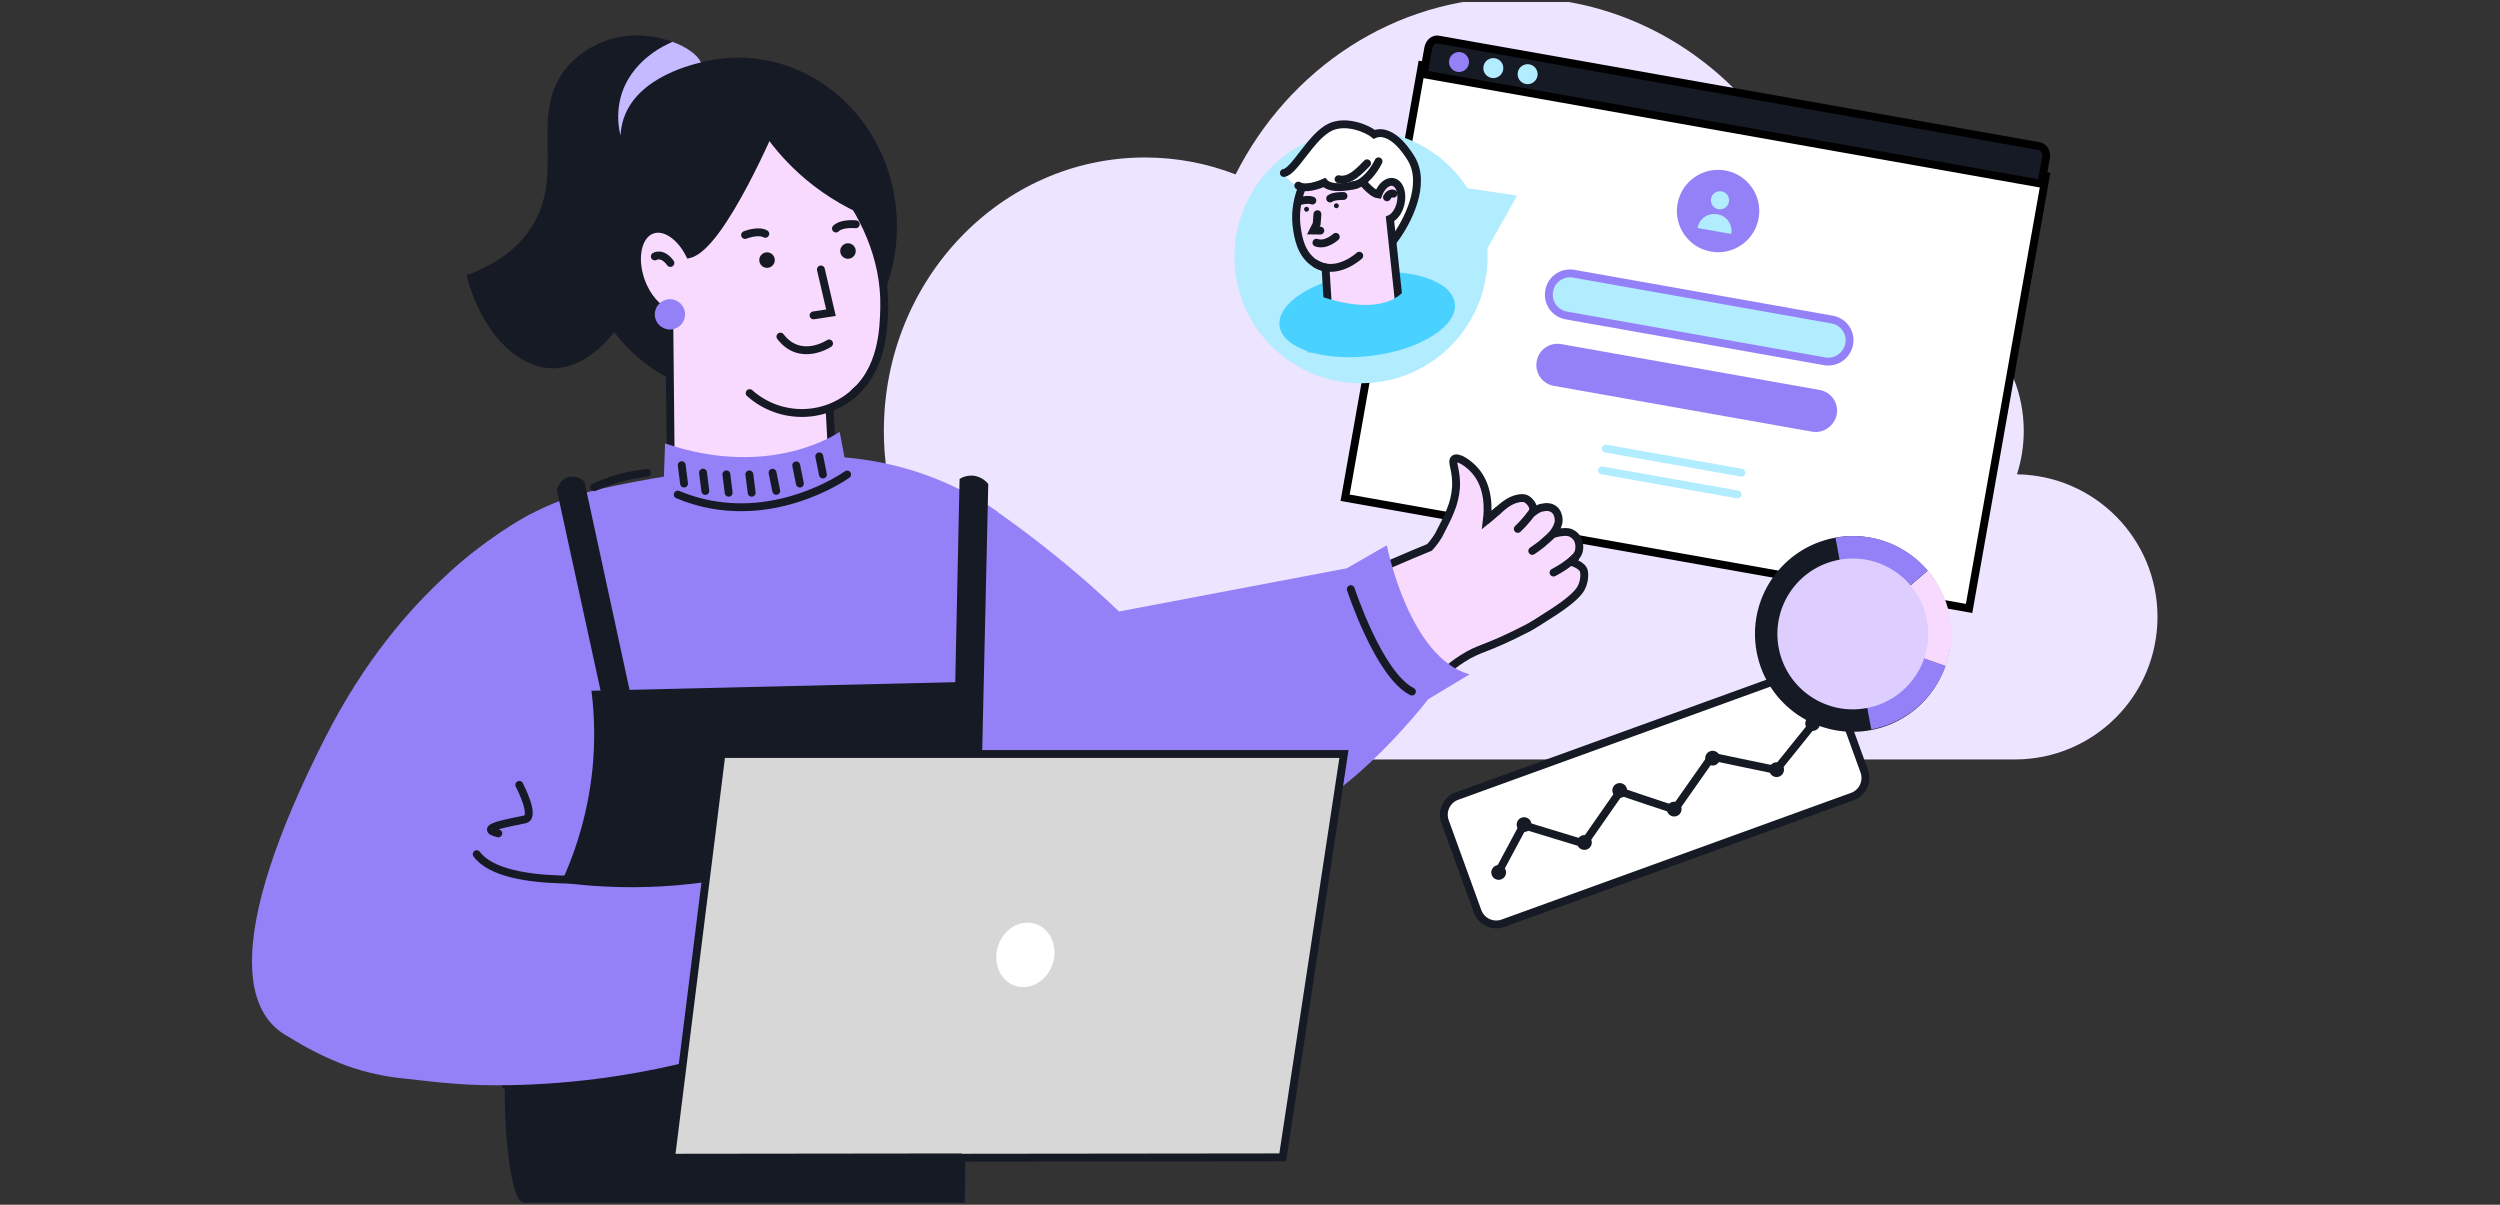 <?xml version="1.0" encoding="UTF-8"?> <svg xmlns="http://www.w3.org/2000/svg" width="635" height="306" viewBox="0 0 635 306" fill="none"><rect x="0" y="0" width="635" height="306" fill="#333333" stroke="none"/><g clip-path="url(#clip0_986_4293)"><path fill-rule="evenodd" clip-rule="evenodd" d="M465.411 79.443C463.329 34.837 428.141 -0.66 385.037 -0.66C354.154 -0.66 327.334 17.562 313.843 44.302C306.671 41.52 298.914 40.001 290.818 40.001C254.192 40.001 224.5 71.1 224.5 109.463C224.5 113.243 224.789 116.952 225.343 120.568C206.564 121.909 191.746 137.568 191.746 156.689C191.746 176.689 207.959 192.902 227.96 192.902H511.787C531.787 192.902 548.001 176.689 548.001 156.689C548.001 136.863 532.068 120.758 512.308 120.479C513.426 117.021 514.033 113.316 514.033 109.463C514.033 90.516 499.368 75.156 481.279 75.156C475.522 75.156 470.111 76.711 465.411 79.443Z" fill="#EDE4FF"></path><path d="M519.637 44.688L361.144 16.575L341.659 126.429L500.152 154.542L519.637 44.688Z" fill="white" stroke="black" stroke-width="2" stroke-miterlimit="10" stroke-linecap="round"></path><path d="M519.671 40.084L518.502 46.675L361.6 18.845L362.769 12.253C363.049 10.675 364.29 9.866 365.272 10.04L518.058 37.14C519.094 37.385 519.942 38.558 519.671 40.084Z" fill="#161A25" stroke="black" stroke-width="2"></path><path d="M370.145 18.25C371.526 18.495 372.843 17.574 373.088 16.193C373.333 14.813 372.412 13.495 371.032 13.25C369.651 13.005 368.333 13.926 368.088 15.306C367.843 16.687 368.764 18.005 370.145 18.25Z" fill="#9581F7"></path><path d="M378.858 19.796C380.239 20.04 381.557 19.12 381.802 17.739C382.047 16.358 381.126 15.04 379.745 14.795C378.364 14.55 377.047 15.471 376.802 16.852C376.557 18.233 377.478 19.551 378.858 19.796Z" fill="#B2ECFF"></path><path d="M387.571 21.341C388.951 21.586 390.269 20.665 390.514 19.284C390.759 17.904 389.838 16.586 388.458 16.341C387.077 16.096 385.759 17.017 385.514 18.397C385.269 19.778 386.19 21.096 387.571 21.341Z" fill="#B2ECFF"></path><path d="M434.566 63.904C440.256 64.913 445.688 61.119 446.697 55.428C447.706 49.738 443.912 44.306 438.221 43.297C432.531 42.288 427.099 46.082 426.09 51.773C425.081 57.463 428.875 62.895 434.566 63.904Z" fill="#9581F7"></path><path d="M436.474 53.146C437.73 53.368 438.928 52.531 439.15 51.276C439.373 50.021 438.536 48.823 437.281 48.6C436.025 48.378 434.827 49.215 434.605 50.47C434.382 51.725 435.219 52.923 436.474 53.146Z" fill="#B2ECFF"></path><path d="M439.735 59.429L431.174 57.91C431.591 55.562 433.821 54.004 436.169 54.421C438.607 54.775 440.152 57.081 439.735 59.429Z" fill="#B2ECFF"></path><path d="M463.461 91.769L397.852 80.132C394.897 79.608 392.965 76.843 393.489 73.888C394.013 70.933 396.778 69.001 399.733 69.525L465.342 81.163C468.297 81.687 470.229 84.452 469.705 87.407C469.105 90.348 466.34 92.28 463.461 91.769Z" fill="#B2ECFF" stroke="#9581F7" stroke-width="2" stroke-miterlimit="10" stroke-linecap="round"></path><path d="M460.29 109.649L394.68 98.012C391.726 97.488 389.794 94.723 390.318 91.768C390.842 88.813 393.607 86.881 396.562 87.405L462.171 99.043C465.126 99.567 467.058 102.332 466.534 105.287C465.947 108.152 463.169 110.16 460.29 109.649Z" fill="#9581F7"></path><path d="M442.167 121.048L407.696 114.933C407.166 114.839 406.792 114.304 406.886 113.774C406.98 113.244 407.515 112.87 408.045 112.964L442.517 119.078C443.047 119.172 443.421 119.707 443.327 120.238C443.22 120.844 442.698 121.142 442.167 121.048Z" fill="#B2ECFF"></path><path d="M441.187 126.578L406.715 120.464C406.185 120.37 405.811 119.835 405.905 119.304C405.999 118.774 406.534 118.4 407.064 118.494L441.536 124.608C442.066 124.703 442.44 125.238 442.346 125.768C442.252 126.298 441.717 126.672 441.187 126.578Z" fill="#B2ECFF"></path><circle cx="345.697" cy="65.19" r="32.153" transform="rotate(-6.696 345.697 65.19)" fill="#B2ECFF"></circle><path d="M350.115 63.821C350.42 64.081 350.805 64.231 351.206 64.245C352.441 64.239 353.358 62.555 353.876 61.526C358.5 52.304 360.813 47.704 359.254 42.583C358.883 41.373 357.108 35.544 352.454 34.282C347.132 32.824 338.103 37.883 339.042 43.456C339.726 47.507 350.115 63.821 350.115 63.821Z" fill="white"></path><path d="M348.609 90.346C336.319 91.931 325.753 88.543 325.01 82.778C324.266 77.014 333.627 71.056 345.917 69.472C358.207 67.887 368.772 71.275 369.516 77.04C370.259 82.804 360.899 88.761 348.609 90.346Z" fill="#49D1FF"></path><path d="M329.38 57.75C329.689 59.97 330.343 64.718 334.176 66.997C334.952 67.456 335.797 67.786 336.679 67.974L337.529 81.572C340.189 83.675 343.555 84.674 346.932 84.363C350.308 84.052 353.435 82.454 355.666 79.901L353.061 55.615C354.248 55.084 355.326 53.593 355.757 51.678C356.354 49.046 355.51 46.614 353.855 46.239C352.429 45.914 350.854 47.286 350.08 49.39C346.416 48.904 338.95 35.662 338.95 35.662C337.015 37.511 327.829 46.615 329.38 57.75Z" fill="#F9DAFF" stroke="#161A25" stroke-width="2" stroke-miterlimit="10" stroke-linecap="round"></path><path d="M353.921 49.197C353.921 49.197 353.06 48.784 352.293 50.117L353.921 49.197Z" fill="white"></path><path d="M353.921 49.197C353.921 49.197 353.06 48.784 352.293 50.117" stroke="#161A25" stroke-width="2" stroke-miterlimit="10" stroke-linecap="round"></path><path d="M339.51 52.884C339.166 52.925 338.854 52.679 338.814 52.334C338.774 51.99 339.02 51.678 339.364 51.638C339.708 51.598 340.02 51.844 340.06 52.188C340.101 52.532 339.855 52.844 339.51 52.884Z" fill="#161A25"></path><path d="M331.936 53.774C331.592 53.814 331.28 53.568 331.239 53.224C331.199 52.879 331.445 52.568 331.789 52.527C332.134 52.487 332.445 52.733 332.486 53.077C332.526 53.421 332.28 53.733 331.936 53.774Z" fill="#161A25"></path><path d="M356.942 73.416C356.942 73.416 352.583 81.235 334.923 75.105C333.986 79.895 333.044 84.685 332.097 89.475L344.083 90.498L360.335 86.261L356.942 73.416Z" fill="#49D1FF"></path><path d="M345.252 64.954C345.252 64.954 339.596 70.234 334.176 66.997" stroke="#161A25" stroke-width="2" stroke-miterlimit="10" stroke-linecap="round"></path><path d="M341.253 49.781C341.253 49.781 338.766 49.709 337.856 50.416" stroke="#161A25" stroke-width="2" stroke-miterlimit="10" stroke-linecap="round"></path><path d="M329.888 51.116C329.888 51.116 332.294 50.469 333.34 50.947" stroke="#161A25" stroke-width="2" stroke-miterlimit="10" stroke-linecap="round"></path><path d="M339.288 60.159C339.288 60.159 336.786 62.504 334.371 61.649" stroke="#161A25" stroke-width="2" stroke-miterlimit="10" stroke-linecap="round"></path><path d="M334.627 54.402L334.438 56.875L333.594 58.55L335.363 58.572" stroke="#161A25" stroke-width="2" stroke-miterlimit="10" stroke-linecap="round"></path><path d="M353.14 36.368C343.784 30.801 339.289 31.072 336.927 32.627C335.206 33.759 334.55 35.617 330.335 39.927C328.643 41.66 327.147 42.995 326.117 43.893C326.578 44.884 327.284 45.74 328.169 46.381C330.353 47.923 333.477 47.889 336.28 46.422C337.596 46.882 338.957 47.205 340.34 47.386C343.273 47.736 345.42 46.306 346.343 45.799C351.313 43.035 352.843 37.559 353.14 36.368Z" fill="white"></path><path d="M353.894 61.155C357.508 56.449 362.478 46.748 358.371 40.148C354.263 33.549 350.717 33.352 349.072 34.123C347.28 32.656 342.049 30.487 338.085 32.202C333.129 34.346 328.837 43.615 326.098 43.937" stroke="#161A25" stroke-width="2" stroke-linecap="round"></path><path d="M344.493 46.893C342.45 47.48 337.964 48.198 336.361 46.373C334.852 47.07 331.421 48.202 329.769 47.146" stroke="#161A25" stroke-width="2" stroke-linecap="round"></path><path d="M350.148 40.98C349.256 42.863 346.696 46.728 343.587 47.119" stroke="#161A25" stroke-width="2" stroke-linecap="round"></path><path d="M347.235 41.473C345.729 42.913 343.038 46.263 339.995 45.517" stroke="#161A25" stroke-width="2" stroke-linecap="round"></path><path d="M385.363 49.678L372.501 72.454L363.659 46.463L385.363 49.678Z" fill="#B2ECFF"></path><path d="M131.691 304.438C129.145 300.273 127.959 283.881 128.248 275.783H152.543L244.921 243.397C245.596 257.665 245.153 309.828 244.922 312.373C244.632 315.554 260.712 323.216 224.848 326.108C188.985 329 134.872 309.644 131.691 304.438Z" fill="#161A25"></path><path d="M187.463 100.339C165.17 100.339 147.098 81.154 147.098 57.488C147.098 33.822 165.17 14.637 187.463 14.637C209.755 14.637 227.827 33.822 227.827 57.488C227.827 81.154 209.755 100.339 187.463 100.339Z" fill="#161A25"></path><path d="M224.595 78.069C224.484 83.209 224.255 94.216 216.129 100.449C214.481 101.699 212.641 102.675 210.681 103.339C211.241 113.761 211.8 124.178 212.36 134.589C206.856 140.099 199.444 143.281 191.658 143.475C183.873 143.67 176.31 140.862 170.538 135.634L169.984 79.534C167.125 78.639 164.274 75.527 162.777 71.282C160.71 65.438 161.985 59.657 165.652 58.366C168.82 57.233 172.779 59.95 175.116 64.535C183.344 62.444 196.83 30.237 196.83 30.237C201.756 33.935 225.141 52.252 224.595 78.069Z" fill="#F9DAFF" stroke="#161A25" stroke-width="2" stroke-miterlimit="10" stroke-linecap="round"></path><path d="M210.585 87.235C210.585 87.235 203.284 92.114 198.224 85.493L210.585 87.235Z" fill="#F9DAFF"></path><path d="M210.585 87.235C210.585 87.235 203.284 92.114 198.224 85.493" stroke="#161A25" stroke-width="2" stroke-miterlimit="10" stroke-linecap="round"></path><path d="M193.772 33.558C196.856 38.04 200.529 42.086 204.692 45.588C210.068 50.093 216.186 53.63 222.772 56.041C222.772 56.041 213.174 29.369 204.637 27.793C203.512 27.587 199.996 27.001 196.987 29.203C195.501 30.298 194.381 31.816 193.772 33.558Z" fill="#161A25"></path><path d="M208.507 68.441L211.065 79.425L206.638 80.106" fill="#F9DAFF"></path><path d="M208.507 68.441L211.065 79.425L206.638 80.106" stroke="#161A25" stroke-width="2" stroke-miterlimit="10" stroke-linecap="round"></path><path d="M166.323 65.132C166.323 65.132 168.176 63.952 170.283 66.795L166.323 65.132Z" fill="#F9DAFF"></path><path d="M166.323 65.132C166.323 65.132 168.176 63.952 170.283 66.795" stroke="#161A25" stroke-width="2" stroke-miterlimit="10" stroke-linecap="round"></path><path d="M190.411 99.85C194.207 103.237 199.156 105.042 204.241 104.894C209.326 104.747 214.162 102.659 217.756 99.058" fill="#F9DAFF"></path><path d="M190.411 99.85C194.207 103.237 199.156 105.042 204.241 104.894C209.326 104.747 214.162 102.659 217.756 99.058" stroke="#161A25" stroke-width="2" stroke-miterlimit="10" stroke-linecap="round"></path><path d="M194.827 68.035C193.738 68.035 192.856 67.153 192.856 66.064C192.856 64.975 193.738 64.092 194.827 64.092C195.916 64.092 196.799 64.975 196.799 66.064C196.799 67.153 195.916 68.035 194.827 68.035Z" fill="#161A25"></path><path d="M215.387 65.732C214.298 65.732 213.415 64.849 213.415 63.76C213.415 62.671 214.298 61.788 215.387 61.788C216.476 61.788 217.359 62.671 217.359 63.76C217.359 64.849 216.476 65.732 215.387 65.732Z" fill="#161A25"></path><path d="M401.401 149.699C400.609 150.931 398.808 152.68 394.832 155.309C391.19 157.685 389.289 158.865 388.022 159.538C376.808 165.311 376.143 164.29 371.391 167.331C364.739 171.615 365.254 174.157 357.715 178.703C356.725 179.297 353.629 181.126 349.629 183.233C346.913 184.658 344.806 185.703 343.856 186.163C329.866 192.966 315.158 198.183 300.007 201.716C296.776 202.461 293.957 203.031 291.296 203.49C291.296 203.49 283.591 204.852 276.479 205.43C258.645 206.879 248.698 207.893 241.832 202.484C236.289 198.097 234.753 190.186 231.751 174.347C230.598 168.28 229.86 162.142 229.542 155.975L262.953 142.512L274.357 160.417C283.258 159.924 292.127 158.959 300.926 157.527C318.732 154.635 336.182 149.87 352.987 143.312C357.311 141.427 360.843 139.954 363.116 139.027C363.965 138.085 364.726 137.067 365.389 135.986C366.656 133.547 367.669 131.591 368.414 129.706C369.19 127.859 369.663 125.899 369.815 123.902C370.093 119.514 368.509 117.194 369.42 116.552C370.33 115.911 372.928 117.606 374.543 119.403C378.321 123.593 377.988 129.524 377.671 132.074C377.949 131.845 378.249 131.591 378.582 131.282L380.443 129.698C381.979 128.368 384.005 126.504 386.752 126.504C388.125 126.504 389.201 128.082 389.38 128.841C389.478 129.253 389.384 130.094 389.384 130.094C389.384 130.094 390.886 128.987 391.635 128.945C394.076 128.335 395.79 129.507 395.908 132.074C395.979 133.626 394.389 135.662 394.389 135.662C394.389 135.662 397.526 134.681 398.96 135.354C400.702 136.146 401.369 137.782 401.096 139.627C400.883 141.067 399.875 141.764 398.96 142.679C398.96 142.679 401.987 143.447 402.317 145.121C402.597 146.546 402.193 148.467 401.401 149.699Z" fill="#F9DAFF" stroke="#161A25" stroke-width="2" stroke-miterlimit="10" stroke-linecap="round"></path><path d="M389.237 130.048C388.543 131.03 387.786 131.966 386.972 132.851C386.481 133.39 385.99 133.889 385.515 134.34" stroke="#161A25" stroke-width="2" stroke-miterlimit="10" stroke-linecap="round"></path><path d="M394.992 135.049C394.168 135.927 392.506 137.435 391.579 138.203C390.914 138.757 389.811 139.505 389.193 139.933" stroke="#161A25" stroke-width="2" stroke-miterlimit="10" stroke-linecap="round"></path><path d="M400.118 141.641C399.215 142.436 398.263 143.174 397.267 143.85C396.402 144.423 395.509 144.952 394.591 145.434" stroke="#161A25" stroke-width="2" stroke-miterlimit="10" stroke-linecap="round"></path><path d="M380.452 129.699L377.68 132.075" stroke="#161A25" stroke-width="2" stroke-miterlimit="10" stroke-linecap="round"></path><path d="M352.245 138.498C352.245 138.498 357.852 167.079 373.263 171.276L362.754 177.611C362.754 177.611 338.577 209.138 319.309 209.843C300.042 210.548 270.25 168.322 270.25 168.322L278.668 156.372L342.085 144.343L352.245 138.498Z" fill="#9581F7"></path><path d="M343.102 149.648C343.102 149.648 350.23 171.457 358.632 175.655" stroke="#161A25" stroke-width="2" stroke-miterlimit="10" stroke-linecap="round"></path><path d="M189.246 59.69C189.246 59.69 192.548 58.367 194.386 59.397L189.246 59.69Z" fill="#F9DAFF"></path><path d="M189.246 59.69C189.246 59.69 192.548 58.367 194.386 59.397" stroke="#161A25" stroke-width="2" stroke-miterlimit="10" stroke-linecap="round"></path><path d="M217.359 56.964C217.359 56.964 213.827 56.576 212.33 58.049L217.359 56.964Z" fill="#F9DAFF"></path><path d="M217.359 56.964C217.359 56.964 213.827 56.576 212.33 58.049" stroke="#161A25" stroke-width="2" stroke-miterlimit="10" stroke-linecap="round"></path><path d="M170.164 83.699C168.039 83.699 166.316 81.976 166.316 79.851C166.316 77.725 168.039 76.002 170.164 76.002C172.29 76.002 174.013 77.725 174.013 79.851C174.013 81.976 172.29 83.699 170.164 83.699Z" fill="#9581F7"></path><path d="M118.5 69.906C122.103 84.113 131.218 93.434 140.31 93.553C150.027 93.679 156.837 83.258 157.122 82.782C168.32 65.091 149.852 44.461 161.082 29.724C167.655 21.068 178.686 21.804 178.425 17.108C178.396 16.682 178.285 16.266 178.1 15.881C177.198 13.861 174.418 11.921 170.791 10.606C167.633 9.475 164.294 8.932 160.939 9.007C159.556 9.041 158.178 9.197 156.821 9.474C151.951 10.549 147.54 13.122 144.206 16.831C133.911 28.845 143.921 43.756 135.012 57.686C132.747 61.274 128.233 66.318 118.5 69.906Z" fill="#161A25"></path><path d="M157.613 34.435C158.223 21.923 171.868 17.306 178.045 15.865C177.142 13.845 174.362 11.905 170.735 10.59C170.648 10.652 170.563 10.718 170.482 10.788C169.255 11.311 160.076 15.279 157.613 24.845C156.819 27.992 156.819 31.288 157.613 34.435Z" fill="#C5B9FF"></path><path d="M246.432 125.314C260.932 134.888 325.624 179.276 326.709 234.108C326.962 246.431 323.858 252.172 321.213 255.443C306.903 273.095 265.176 268.359 214.446 244.308C225.105 204.649 235.767 164.984 246.432 125.314Z" fill="#9581F7"></path><path d="M134.558 130.694C127.184 134.827 120.305 139.787 114.055 145.479C103.641 154.863 92.277 168.31 82.639 187.293C56.997 237.754 59.301 262.692 80.47 265.511C96.989 267.705 121.095 259.081 130.876 255.216C133.639 254.115 135.255 253.395 135.255 253.395L145.898 126.607L134.558 130.694Z" fill="#9581F7"></path><path d="M134.566 130.694C131.294 132.479 128.136 134.465 125.11 136.642C121.242 139.348 117.552 142.3 114.063 145.48L130.907 255.185C133.288 270.707 132.121 262.898 134.491 278.419C155.366 278.419 176.465 279.162 196.001 279.254C221.718 279.367 244.986 279.254 270.314 279.254L253.442 130.021C247.645 126.031 241.348 122.819 234.713 120.471C223.456 116.534 211.472 115.117 199.607 116.321C199.607 116.321 186.936 123.559 173.735 120.281C171.913 120.534 169.062 120.954 165.594 121.579C153.422 123.789 144.291 125.507 134.566 130.694Z" fill="#9581F7"></path><path d="M150.918 123.757C155.191 121.926 158.683 120.767 164.347 120.094" stroke="#161A25" stroke-width="2" stroke-linecap="round"></path><path d="M197.608 220.188L207.072 258.699C207.072 258.699 165.551 277.413 128.426 275.639" stroke="#161A25" stroke-width="2" stroke-miterlimit="10" stroke-linecap="round"></path><path d="M131.895 199.353C131.895 199.353 136.156 207.439 133.36 208.112C130.565 208.785 120.563 210.25 126.566 211.676" stroke="#161A25" stroke-width="2" stroke-miterlimit="10" stroke-linecap="round"></path><path d="M213.27 109.683C213.27 109.683 196.07 121.91 168.922 112.629L168.028 139.087C168.028 139.087 185.846 161.126 209.057 149.065L219.558 142.564L213.27 109.683Z" fill="#9581F7"></path><path d="M215.172 120.526C215.172 120.526 194.907 135.145 172.147 125.626" stroke="#161A25" stroke-width="2" stroke-miterlimit="10" stroke-linecap="round"></path><path d="M208.09 115.907L209.024 120.524" stroke="#161A25" stroke-width="2" stroke-miterlimit="10" stroke-linecap="round"></path><path d="M202.237 118.212L203.172 122.829" stroke="#161A25" stroke-width="2" stroke-miterlimit="10" stroke-linecap="round"></path><path d="M196.232 120.075L197.166 124.684" stroke="#161A25" stroke-width="2" stroke-miterlimit="10" stroke-linecap="round"></path><path d="M190.333 120.494L190.927 125.158" stroke="#161A25" stroke-width="2" stroke-miterlimit="10" stroke-linecap="round"></path><path d="M184.497 120.494L185.083 125.158" stroke="#161A25" stroke-width="2" stroke-miterlimit="10" stroke-linecap="round"></path><path d="M178.566 120.043L179.152 124.707" stroke="#161A25" stroke-width="2" stroke-miterlimit="10" stroke-linecap="round"></path><path d="M173.155 118.156L173.749 122.828" stroke="#161A25" stroke-width="2" stroke-miterlimit="10" stroke-linecap="round"></path><path d="M148.457 122.379L163.226 190.556H155.845C151.046 168.561 146.25 146.567 141.456 124.573C141.564 123.903 141.827 123.267 142.224 122.717C142.622 122.167 143.142 121.718 143.745 121.405C144.534 121.06 145.412 120.968 146.256 121.143C147.099 121.317 147.868 121.749 148.457 122.379Z" fill="#161A25"></path><path d="M251.02 122.932L249.436 192.677L242.253 190.951L243.734 121.649C244.739 121.015 245.922 120.721 247.107 120.81C247.868 120.886 248.605 121.113 249.277 121.477C249.949 121.841 250.541 122.336 251.02 122.932Z" fill="#161A25"></path><path d="M244.95 173.213L150.228 175.446C151.053 182.031 151.141 188.687 150.489 195.292C149.267 207.316 145.648 218.973 139.845 229.574L134.302 239.956L133.495 282.502L248.773 283.915L244.95 173.213Z" fill="#161A25"></path><path d="M73.269 263.303C75.492 264.726 77.786 266.034 80.143 267.223C82.775 268.557 85.479 269.741 88.244 270.771C93.047 272.444 98.036 273.526 103.101 273.994C112.374 275.063 118.749 275.799 129.116 275.641C146.08 275.358 162.943 272.964 179.316 268.514C188.781 265.917 198.044 262.635 207.033 258.694L202.282 239.434L197.53 220.182C178.451 225.608 158.414 226.781 138.833 223.619C130.056 222.166 121.449 219.828 113.143 216.643C106.95 224.388 100.445 232.257 93.629 240.25C86.814 248.243 80.027 255.927 73.269 263.303Z" fill="#9581F7"></path><path d="M243.258 293.974L243.251 294.061L325.811 293.967L341.365 191.512H183.253L170.451 294.061L243.258 293.974Z" fill="#D7D7D7" stroke="#161A25" stroke-width="2" stroke-miterlimit="10"></path><path d="M257.891 250.407C254.055 249.161 252.091 244.627 253.502 240.28C254.914 235.933 259.167 233.419 263.003 234.664C266.838 235.91 268.803 240.444 267.391 244.791C265.98 249.138 261.726 251.652 257.891 250.407Z" fill="white"></path><path d="M159.194 222.654C159.194 222.654 128.119 226.51 121.087 216.96" stroke="#161A25" stroke-width="2" stroke-miterlimit="10" stroke-linecap="round"></path><path d="M470.514 202.326L381.742 234.509C379.117 235.461 376.243 234.069 375.311 231.5L367.025 208.644C366.073 206.019 367.465 203.145 370.034 202.213L458.806 170.031C461.431 169.079 464.306 170.47 465.237 173.039L473.523 195.895C474.454 198.465 473.14 201.375 470.514 202.326Z" fill="white" stroke="#161A25" stroke-width="2"></path><path d="M380.885 220.968C382.907 217.154 384.955 213.412 386.977 209.599C392.081 211.153 397.184 212.708 402.287 214.263C405.378 209.819 408.423 205.472 411.513 201.028C416.135 202.595 420.756 204.162 425.351 205.658L434.812 192.176L451.126 195.584C454.255 191.694 457.384 187.803 460.513 183.913" fill="white"></path><path d="M380.885 220.968C382.907 217.154 384.955 213.412 386.977 209.599C392.081 211.153 397.184 212.708 402.287 214.263C405.378 209.819 408.423 205.472 411.513 201.028C416.135 202.595 420.756 204.162 425.351 205.658L434.812 192.176L451.126 195.584C454.255 191.694 457.384 187.803 460.513 183.913" stroke="#161A25" stroke-width="2" stroke-miterlimit="10" stroke-linecap="round"></path><path d="M381.304 223.364C382.279 223.01 382.783 221.933 382.429 220.958C382.076 219.982 380.999 219.478 380.023 219.832C379.048 220.185 378.544 221.263 378.898 222.238C379.251 223.213 380.328 223.717 381.304 223.364Z" fill="#161A25"></path><path d="M387.756 211.214C388.732 210.86 389.236 209.783 388.882 208.807C388.528 207.832 387.451 207.328 386.476 207.682C385.501 208.035 384.997 209.112 385.35 210.088C385.704 211.063 386.781 211.567 387.756 211.214Z" fill="#161A25"></path><path d="M403.079 215.762C404.054 215.408 404.558 214.331 404.204 213.356C403.851 212.38 402.773 211.876 401.798 212.23C400.823 212.584 400.319 213.661 400.672 214.636C401.026 215.611 402.103 216.115 403.079 215.762Z" fill="#161A25"></path><path d="M412.049 202.545C413.025 202.191 413.529 201.114 413.175 200.139C412.821 199.163 411.744 198.659 410.769 199.013C409.794 199.366 409.29 200.444 409.643 201.419C409.997 202.394 411.074 202.898 412.049 202.545Z" fill="#161A25"></path><path d="M425.88 207.277C426.856 206.923 427.36 205.846 427.006 204.871C426.652 203.895 425.575 203.391 424.6 203.745C423.625 204.098 423.121 205.176 423.474 206.151C423.828 207.126 424.905 207.63 425.88 207.277Z" fill="#161A25"></path><path d="M435.644 194.34C436.619 193.987 437.123 192.91 436.769 191.934C436.416 190.959 435.338 190.455 434.363 190.809C433.388 191.162 432.884 192.239 433.237 193.215C433.591 194.19 434.668 194.694 435.644 194.34Z" fill="#161A25"></path><path d="M451.9 197.26C452.875 196.906 453.379 195.829 453.026 194.854C452.672 193.878 451.595 193.374 450.619 193.728C449.644 194.081 449.14 195.159 449.494 196.134C449.847 197.109 450.925 197.613 451.9 197.26Z" fill="#161A25"></path><path d="M461.055 185.534C462.03 185.18 462.534 184.103 462.18 183.128C461.827 182.153 460.75 181.648 459.774 182.002C458.799 182.356 458.295 183.433 458.649 184.408C459.002 185.384 460.079 185.888 461.055 185.534Z" fill="#161A25"></path><path d="M475.185 185.452C488.678 182.931 497.572 169.949 495.051 156.456C492.53 142.963 479.548 134.069 466.056 136.59C452.563 139.111 443.668 152.093 446.189 165.586C448.71 179.079 461.692 187.973 475.185 185.452Z" fill="#161A25"></path><path d="M475.304 185.271L470.769 160.995L470.924 160.966L494.2 169.179C491.209 177.307 484.33 183.584 475.304 185.271Z" fill="#9581F7"></path><path d="M470.928 160.964L489.667 144.901C492.359 148.102 494.36 151.915 495.203 156.428C496.046 160.941 495.557 165.219 494.203 169.176L470.928 160.964Z" fill="#F9DAFF"></path><path d="M470.739 160.838L466.203 136.563C475.229 134.877 484.095 138.373 489.663 144.902L470.739 160.838Z" fill="#9581F7"></path><path d="M474.131 179.851C484.53 177.908 491.385 167.903 489.442 157.504C487.499 147.105 477.494 140.25 467.095 142.193C456.696 144.136 449.841 154.142 451.784 164.541C453.727 174.94 463.732 181.794 474.131 179.851Z" fill="#DECEFF"></path></g><defs><clipPath id="clip0_986_4293"><rect width="634" height="305" fill="white" transform="translate(0.5 0.5)"></rect></clipPath></defs></svg> 